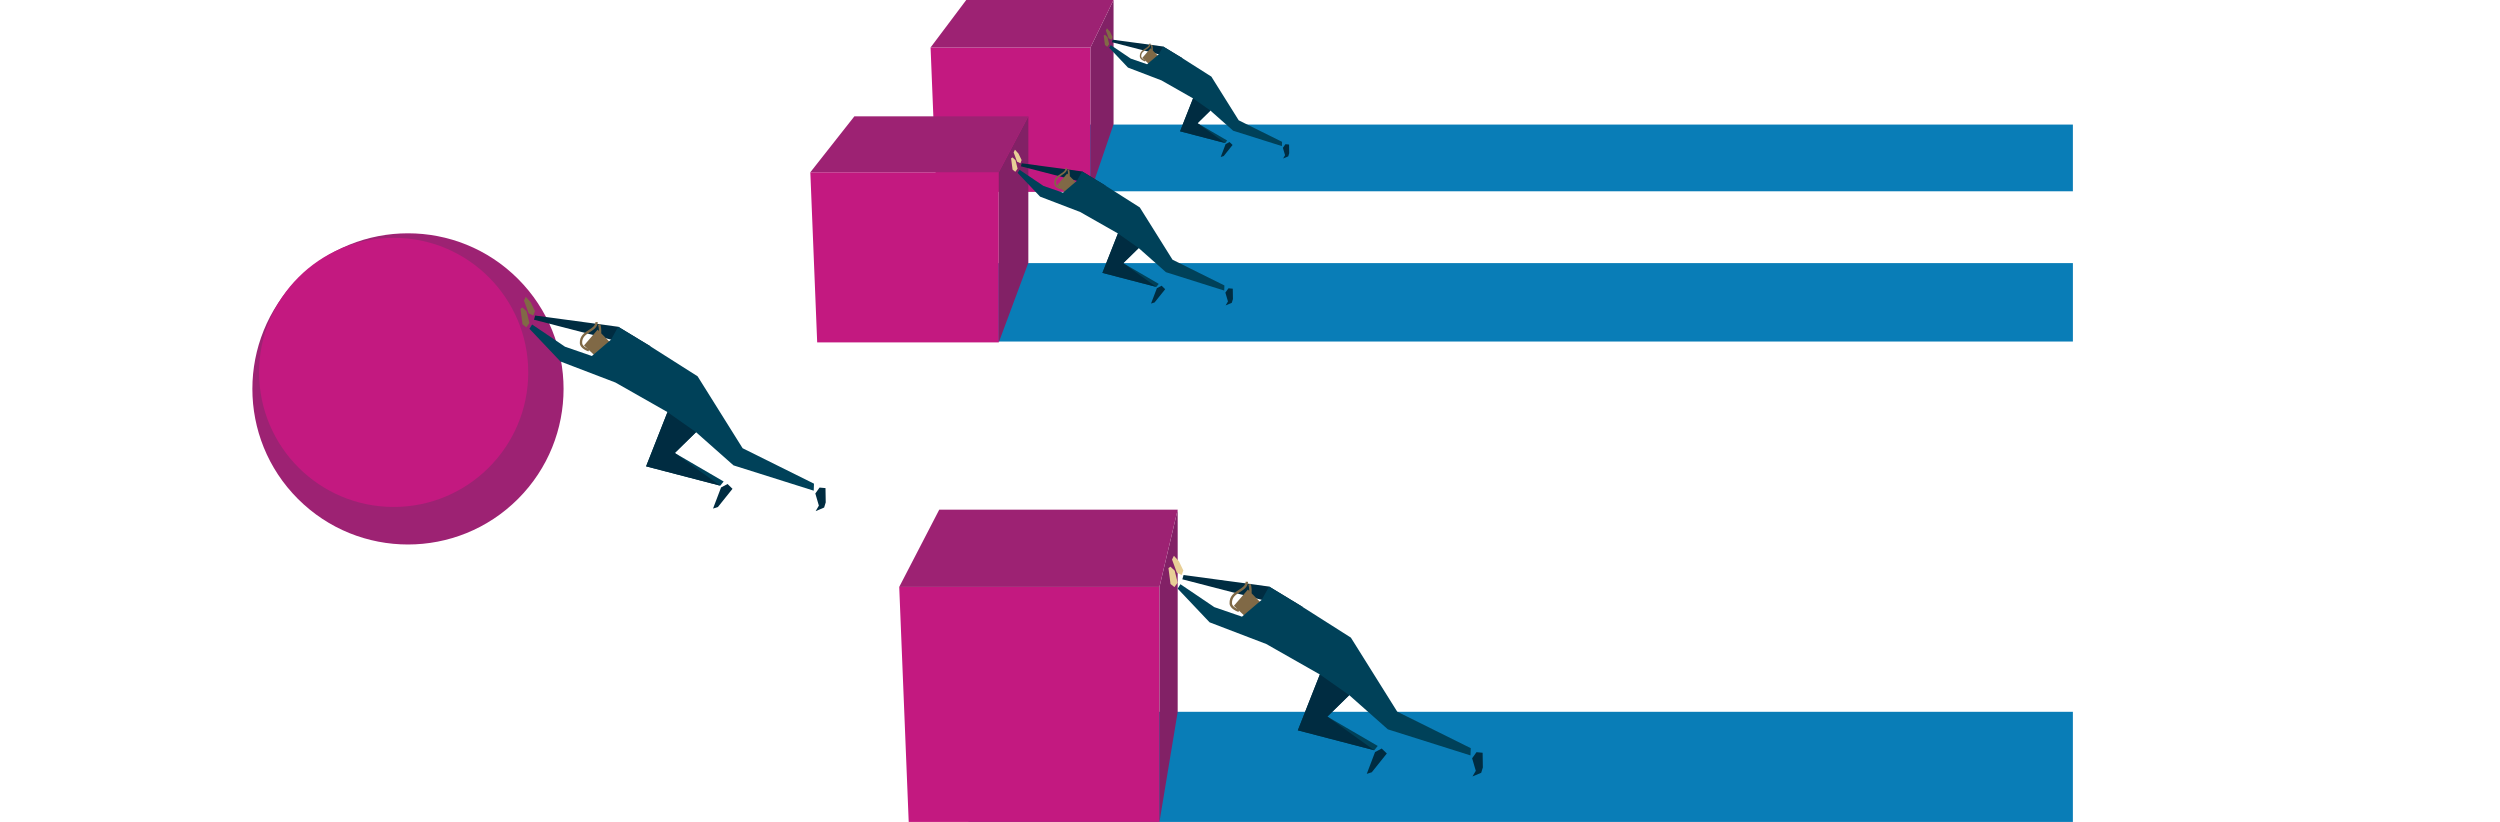 <?xml version="1.0" encoding="utf-8"?>
<!-- Generator: Adobe Illustrator 28.1.0, SVG Export Plug-In . SVG Version: 6.00 Build 0)  -->
<svg version="1.1" id="_Í_ã_1" xmlns="http://www.w3.org/2000/svg" xmlns:xlink="http://www.w3.org/1999/xlink" x="0px" y="0px"
	 viewBox="0 0 1544.94 507.92" style="enable-background:new 0 0 1544.94 507.92;" xml:space="preserve">
<style type="text/css">
	.st0{fill:#097DB7;}
	.st1{fill:#9D2273;}
	.st2{fill:#C31980;}
	.st3{fill:#822166;}
	.st4{fill:#E8CF97;}
	.st5{fill:#002C41;}
	.st6{fill:#806946;}
	.st7{fill:#004159;}
	.st8{fill:#816946;}
</style>
<rect x="598.46" y="439.88" class="st0" width="682.53" height="68.04"/>
<rect x="529.27" y="162.59" class="st0" width="751.73" height="48.47"/>
<rect x="617.8" y="76.98" class="st0" width="663.19" height="41.23"/>
<ellipse transform="matrix(0.707 -0.707 0.707 0.707 -96.083 248.702)" class="st1" cx="252.17" cy="240.33" rx="96.17" ry="96.17"/>
<circle class="st2" cx="243.28" cy="230.12" r="83.16"/>
<g>
	<polygon class="st2" points="716.52,507.92 561.56,507.92 555.7,362.71 716.52,362.71 	"/>
	<polygon class="st3" points="716.52,507.92 727.78,440.01 727.78,314.96 716.52,362.71 	"/>
	<polygon class="st1" points="727.78,314.96 580.43,314.96 555.7,362.71 716.52,362.71 	"/>
</g>
<g>
	<polygon class="st4" points="730.27,355.34 727.27,353.93 724.29,345.77 725.45,343.45 728.56,346.88 731.28,352.52 	"/>
	<polygon class="st4" points="727.76,360.09 725.93,352.64 723.3,350.19 722.07,351.08 723.35,360.9 725.75,362.81 	"/>
	<polygon class="st5" points="730.66,358 731.41,355.34 784.28,362.48 805.26,375.19 779.71,370.68 	"/>
	<g>
		<polygon class="st6" points="762.5,374.39 771.15,364.34 782.54,375.9 773.33,384.58 		"/>
		<g>
			<path class="st6" d="M765.38,378.17l0.45-1.43c-1.22-0.38-4.41-1.83-4.49-3.88c-0.15-3.75,2.33-5.34,4.96-7.02
				c2.37-1.52,4.83-3.09,4.99-6.29l-1.5-0.08c-0.12,2.43-2.06,3.66-4.3,5.1c-2.73,1.75-5.84,3.73-5.65,8.34
				C759.98,376.43,765.16,378.09,765.38,378.17L765.38,378.17z"/>
			<path class="st6" d="M773.45,366.81c0.03-0.42,0.26-4.16-0.65-6.08l-1.35,0.65c0.63,1.33,0.58,4.3,0.51,5.33l1.5,0.1H773.45z"/>
		</g>
	</g>
	<polygon class="st5" points="849.75,464.75 844.63,478.23 847.74,477.23 857.03,465.63 853.85,462.57 	"/>
	<polygon class="st5" points="909.74,468.6 912.01,476.34 909.95,479.84 915.35,477.55 916.37,474.28 916.23,465.18 912.44,464.83 	
		"/>
	<polygon class="st7" points="779.71,370.68 767.51,381.09 750.41,375.19 729.47,361.03 727.78,363.77 747.49,384.58 782.54,397.99 
		815.64,416.81 802.02,451.34 849.25,463.65 851.39,460.97 820.27,442.85 833.8,429.59 857.67,450.72 908.73,466.83 908.9,462.35 
		863.46,439.8 834.81,394.03 804.72,374.92 784.28,362.48 	"/>
	<polygon class="st5" points="815.64,416.81 802.02,451.34 849.25,463.65 820.27,442.85 833.8,429.59 	"/>
</g>
<g>
	<polygon class="st8" points="329.6,194.99 326.69,193.62 323.79,185.71 324.92,183.45 327.94,186.78 330.58,192.26 	"/>
	<polygon class="st8" points="327.16,199.6 325.39,192.37 322.84,190 321.64,190.86 322.89,200.39 325.21,202.24 	"/>
	<polygon class="st5" points="329.98,197.58 330.71,194.99 382.04,201.93 402.41,214.26 377.6,209.89 	"/>
	<g>
		<polygon class="st6" points="360.9,213.49 369.29,203.73 380.35,214.95 371.41,223.38 		"/>
		<g>
			<path class="st6" d="M363.69,217.16l0.44-1.39c-1.19-0.37-4.28-1.78-4.36-3.77c-0.15-3.64,2.26-5.18,4.82-6.81
				c2.3-1.48,4.69-3,4.84-6.11l-1.45-0.07c-0.12,2.36-2,3.56-4.18,4.95c-2.65,1.7-5.67,3.62-5.49,8.1
				C358.45,215.48,363.48,217.09,363.69,217.16L363.69,217.16z"/>
			<path class="st6" d="M371.53,206.13c0.03-0.41,0.25-4.04-0.63-5.9l-1.31,0.63c0.61,1.29,0.57,4.17,0.49,5.18l1.46,0.1
				L371.53,206.13z"/>
		</g>
	</g>
	<polygon class="st5" points="445.61,301.22 440.63,314.3 443.65,313.33 452.67,302.07 449.59,299.1 	"/>
	<polygon class="st5" points="503.85,304.96 506.04,312.47 504.05,315.87 509.29,313.65 510.28,310.47 510.14,301.64 506.47,301.3 	
		"/>
	<polygon class="st7" points="377.6,209.89 365.76,220 349.16,214.26 328.83,200.52 327.19,203.18 346.32,223.38 380.35,236.4 
		412.49,254.67 399.27,288.19 445.12,300.15 447.19,297.55 416.98,279.95 430.12,267.08 453.29,287.59 502.86,303.23 503.02,298.89 
		458.91,276.99 431.1,232.55 401.89,214.01 382.04,201.93 	"/>
	<polygon class="st5" points="412.49,254.67 399.27,288.19 445.12,300.15 416.98,279.95 430.12,267.08 	"/>
</g>
<g>
	<polygon class="st2" points="673.89,118.57 578.67,118.57 575.07,29.34 673.89,29.34 	"/>
	<polygon class="st3" points="673.89,118.57 688.15,76.84 688.15,0 673.89,29.34 	"/>
	<polygon class="st1" points="688.15,0 597.11,0 575.07,29.34 673.89,29.34 	"/>
</g>
<g>
	<polygon class="st8" points="686.92,24.52 685.15,23.69 683.39,18.88 684.07,17.51 685.9,19.53 687.51,22.86 	"/>
	<polygon class="st8" points="685.44,27.32 684.36,22.93 682.81,21.48 682.08,22.01 682.83,27.8 684.25,28.93 	"/>
	<polygon class="st5" points="687.14,26.09 687.59,24.52 718.78,28.73 731.16,36.23 716.08,33.57 	"/>
	<g>
		<polygon class="st6" points="705.93,35.76 711.03,29.83 717.75,36.65 712.32,41.77 		"/>
		<g>
			<path class="st6" d="M707.63,37.99l0.27-0.84c-0.72-0.23-2.6-1.08-2.65-2.29c-0.09-2.21,1.38-3.15,2.93-4.14
				c1.4-0.9,2.85-1.82,2.94-3.71l-0.88-0.04c-0.07,1.43-1.22,2.16-2.54,3.01c-1.61,1.03-3.44,2.2-3.33,4.92
				c0.08,2.08,3.14,3.06,3.27,3.1L707.63,37.99z"/>
			<path class="st6" d="M712.39,31.29c0.01-0.25,0.15-2.46-0.39-3.59l-0.8,0.38c0.37,0.78,0.34,2.54,0.3,3.14l0.89,0.06V31.29z"/>
		</g>
	</g>
	<polygon class="st5" points="757.4,89.07 754.38,97.02 756.22,96.43 761.7,89.58 759.82,87.78 	"/>
	<polygon class="st5" points="792.79,91.34 794.13,95.9 792.92,97.97 796.1,96.62 796.7,94.69 796.62,89.32 794.38,89.11 	"/>
	<polygon class="st7" points="716.08,33.57 708.88,39.71 698.8,36.23 686.45,27.88 685.45,29.49 697.07,41.77 717.75,49.68 
		737.28,60.79 729.25,81.15 757.11,88.42 758.37,86.84 740.01,76.14 747.99,68.32 762.07,80.79 792.19,90.29 792.29,87.65 
		765.49,74.35 748.59,47.34 730.84,36.07 718.78,28.73 	"/>
	<polygon class="st5" points="737.28,60.79 729.25,81.15 757.11,88.42 740.01,76.14 747.99,68.32 	"/>
</g>
<g>
	<polygon class="st2" points="617.21,211.61 505,211.61 500.76,106.46 617.21,106.46 	"/>
	<polygon class="st3" points="617.21,211.61 635.49,162.43 635.49,71.88 617.21,106.46 	"/>
	<polygon class="st1" points="635.49,71.88 527.99,71.88 500.76,106.46 617.21,106.46 	"/>
</g>
<g>
	<polygon class="st4" points="630.62,100.9 628.51,99.91 626.4,94.15 627.22,92.51 629.41,94.93 631.33,98.91 	"/>
	<polygon class="st4" points="628.85,104.25 627.56,98.99 625.71,97.27 624.83,97.89 625.74,104.82 627.43,106.17 	"/>
	<polygon class="st5" points="630.89,102.78 631.42,100.9 668.73,105.94 683.53,114.9 665.5,111.73 	"/>
	<g>
		<polygon class="st6" points="653.37,114.34 659.47,107.25 667.51,115.41 661,121.53 		"/>
		<g>
			<path class="st6" d="M655.39,117.01l0.32-1.01c-0.86-0.27-3.11-1.29-3.17-2.74c-0.11-2.65,1.64-3.77,3.5-4.95
				c1.67-1.07,3.41-2.18,3.52-4.44l-1.06-0.05c-0.09,1.71-1.45,2.59-3.04,3.6c-1.93,1.23-4.12,2.63-3.99,5.89
				C651.57,115.8,655.22,116.97,655.39,117.01L655.39,117.01z"/>
			<path class="st6" d="M661.09,108.99c0.02-0.3,0.18-2.94-0.46-4.29l-0.96,0.46c0.45,0.94,0.41,3.03,0.36,3.76L661.09,108.99
				L661.09,108.99z"/>
		</g>
	</g>
	<polygon class="st5" points="714.93,178.1 711.31,187.61 713.51,186.9 720.06,178.72 717.82,176.56 	"/>
	<polygon class="st5" points="757.25,180.82 758.85,186.28 757.4,188.75 761.21,187.13 761.93,184.82 761.83,178.4 759.16,178.16 	
		"/>
	<polygon class="st7" points="665.5,111.73 656.9,119.07 644.83,114.9 630.06,104.92 628.87,106.85 642.77,121.53 667.51,131 
		690.86,144.27 681.25,168.63 714.57,177.32 716.08,175.43 694.12,162.64 703.67,153.29 720.51,168.2 756.54,179.56 756.66,176.4 
		724.59,160.49 704.38,128.2 683.16,114.72 668.73,105.94 	"/>
	<polygon class="st5" points="690.86,144.27 681.25,168.63 714.57,177.32 694.12,162.64 703.67,153.29 	"/>
</g>
</svg>
